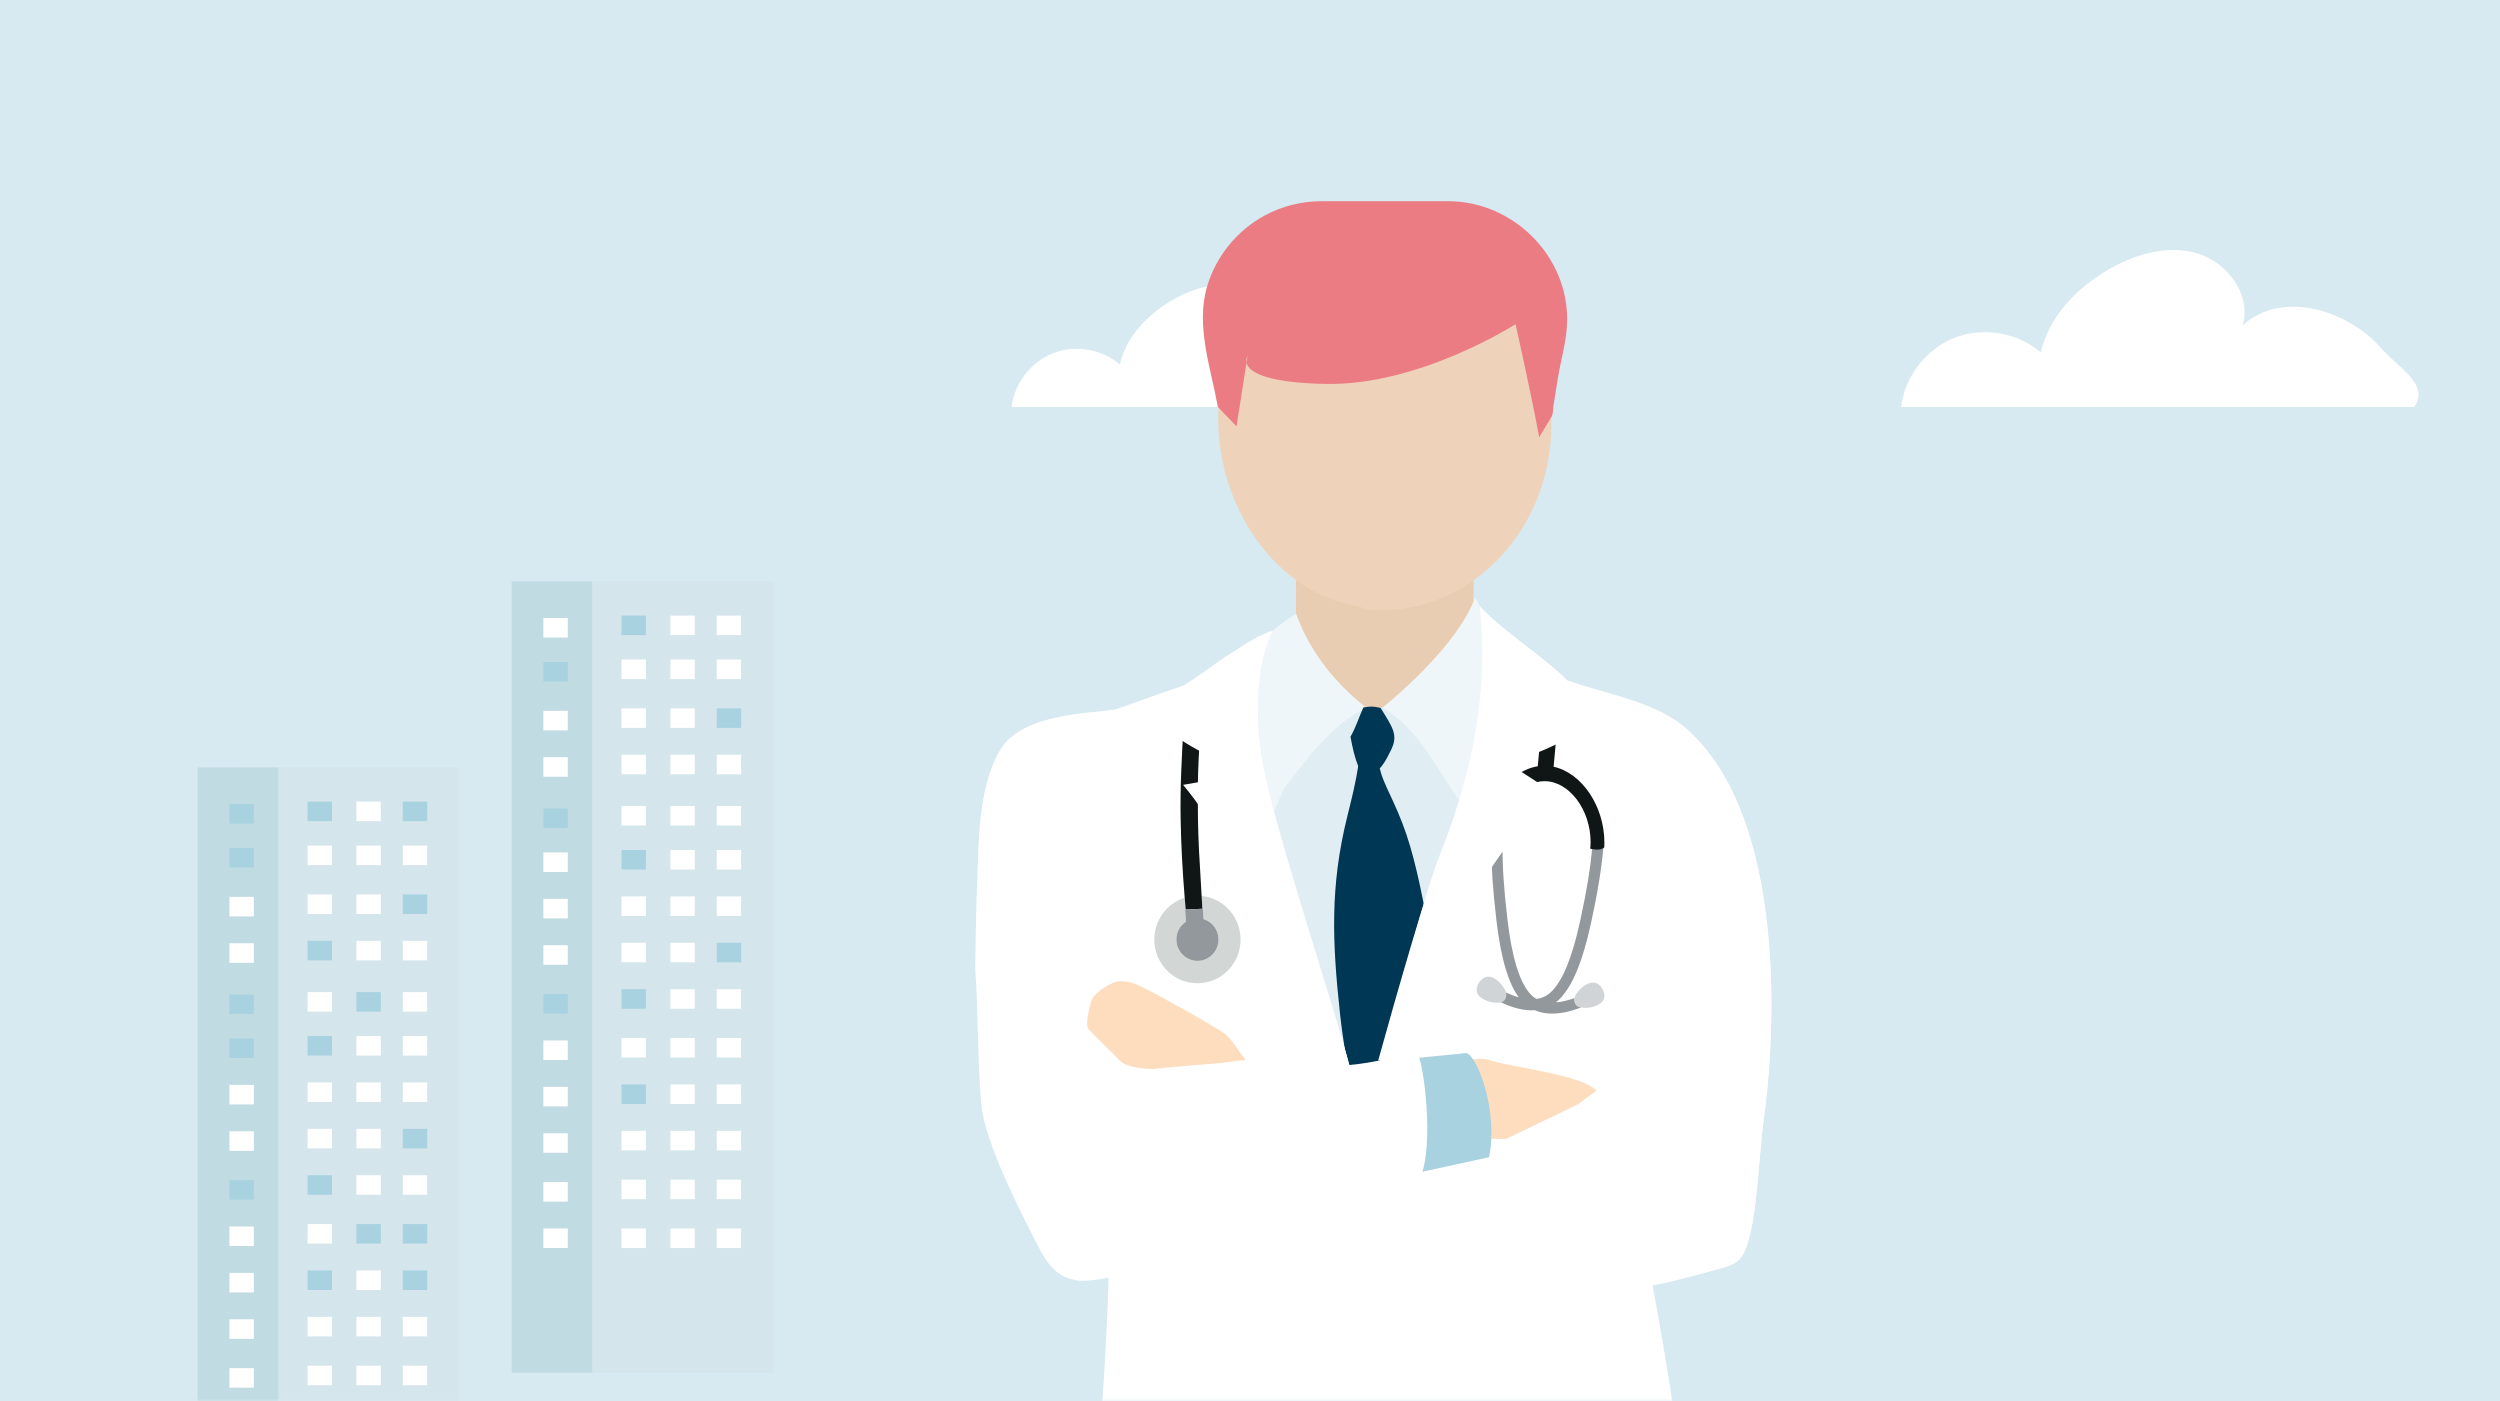 <?xml version="1.0" encoding="UTF-8"?>
<svg width="430px" height="241px" viewBox="0 0 430 241" version="1.1" xmlns="http://www.w3.org/2000/svg" xmlns:xlink="http://www.w3.org/1999/xlink">
    <rect x="0" y="0" width="430" height="241" fill="#808080" stroke="none"/>
    <title>1C0F8328-1700-4FE4-BDBE-0F6BD0395B90</title>
    <defs>
        <rect id="path-1" x="0" y="0" width="430" height="241"></rect>
    </defs>
    <g id="Page-1" stroke="none" stroke-width="1" fill="none" fill-rule="evenodd">
        <g id="Læge-ekspert-side" transform="translate(-242, -1451)">
            <g id="du-har-altid-lægen-ved-hånden" transform="translate(242, 1276)">
                <g id="danske-læger" transform="translate(0, 175)">
                    <g id="img">
                        <mask id="mask-2" fill="white">
                            <use xlink:href="#path-1"></use>
                        </mask>
                        <use id="Rectangle-Copy-4" fill="#D7E9F1" xlink:href="#path-1"></use>
                        <g id="skyscraper-low" mask="url(#mask-2)">
                            <g transform="translate(34, 132)">
                                <polygon id="Fill-3" fill="#D4E5EC" points="7.56 136.08 44.94 136.08 44.94 0 7.56 0"></polygon>
                                <polygon id="Fill-4" fill="#C1DBE2" points="0 136.08 13.86 136.08 13.86 0 0 0"></polygon>
                                <polygon id="Fill-5" fill="#A8D2E0" points="35.28 9.24 39.48 9.24 39.48 5.88 35.28 5.88"></polygon>
                                <polygon id="Fill-6" fill="#FFFFFF" points="35.28 16.8 39.48 16.8 39.48 13.44 35.28 13.44"></polygon>
                                <polygon id="Fill-7" fill="#A8D2E0" points="35.28 25.2 39.48 25.2 39.48 21.84 35.28 21.84"></polygon>
                                <polygon id="Fill-8" fill="#FFFFFF" points="35.28 33.18 39.48 33.18 39.48 29.82 35.28 29.82"></polygon>
                                <polygon id="Fill-9" fill="#FFFFFF" points="35.28 42 39.48 42 39.48 38.64 35.28 38.64"></polygon>
                                <polygon id="Fill-10" fill="#FFFFFF" points="35.28 49.56 39.48 49.56 39.48 46.2 35.28 46.2"></polygon>
                                <polygon id="Fill-11" fill="#FFFFFF" points="35.28 57.54 39.48 57.54 39.48 54.18 35.28 54.18"></polygon>
                                <polygon id="Fill-12" fill="#A8D2E0" points="35.28 65.52 39.48 65.52 39.48 62.16 35.28 62.16"></polygon>
                                <polygon id="Fill-13" fill="#FFFFFF" points="35.28 73.5 39.48 73.5 39.48 70.14 35.28 70.14"></polygon>
                                <polygon id="Fill-14" fill="#A8D2E0" points="35.28 81.9 39.48 81.9 39.48 78.54 35.28 78.54"></polygon>
                                <polygon id="Fill-15" fill="#A8D2E0" points="35.28 89.88 39.48 89.88 39.48 86.52 35.28 86.52"></polygon>
                                <polygon id="Fill-16" fill="#FFFFFF" points="35.28 97.86 39.48 97.86 39.48 94.5 35.28 94.5"></polygon>
                                <polygon id="Fill-17" fill="#FFFFFF" points="35.28 106.26 39.48 106.26 39.48 102.9 35.28 102.9"></polygon>
                                <polygon id="Fill-19" fill="#A8D2E0" points="18.9 9.24 23.1 9.24 23.1 5.88 18.9 5.88"></polygon>
                                <polygon id="Fill-20" fill="#FFFFFF" points="18.9 16.8 23.1 16.8 23.1 13.44 18.9 13.44"></polygon>
                                <polygon id="Fill-21" fill="#FFFFFF" points="18.9 25.2 23.1 25.2 23.1 21.84 18.9 21.84"></polygon>
                                <polygon id="Fill-22" fill="#A8D2E0" points="18.9 33.18 23.1 33.18 23.1 29.82 18.9 29.82"></polygon>
                                <polygon id="Fill-23" fill="#FFFFFF" points="18.9 42 23.1 42 23.1 38.64 18.9 38.64"></polygon>
                                <polygon id="Fill-24" fill="#A8D2E0" points="18.9 49.56 23.1 49.56 23.1 46.2 18.9 46.2"></polygon>
                                <polygon id="Fill-25" fill="#FFFFFF" points="18.9 57.54 23.1 57.54 23.1 54.18 18.9 54.18"></polygon>
                                <polygon id="Fill-26" fill="#FFFFFF" points="18.9 65.52 23.1 65.52 23.1 62.16 18.9 62.16"></polygon>
                                <polygon id="Fill-27" fill="#A8D2E0" points="18.9 73.5 23.1 73.5 23.1 70.14 18.9 70.14"></polygon>
                                <polygon id="Fill-28" fill="#FFFFFF" points="18.9 81.9 23.1 81.9 23.1 78.54 18.9 78.54"></polygon>
                                <polygon id="Fill-29" fill="#A8D2E0" points="18.9 89.88 23.1 89.88 23.1 86.52 18.9 86.52"></polygon>
                                <polygon id="Fill-30" fill="#FFFFFF" points="18.9 97.86 23.1 97.86 23.1 94.5 18.9 94.5"></polygon>
                                <polygon id="Fill-31" fill="#FFFFFF" points="18.9 106.26 23.1 106.26 23.1 102.9 18.9 102.9"></polygon>
                                <polygon id="Fill-33" fill="#A8D2E0" points="5.46 9.66 9.66 9.66 9.66 6.3 5.46 6.3"></polygon>
                                <polygon id="Fill-34" fill="#A8D2E0" points="5.46 17.22 9.66 17.22 9.66 13.86 5.46 13.86"></polygon>
                                <polygon id="Fill-35" fill="#FFFFFF" points="5.46 25.62 9.66 25.62 9.66 22.26 5.46 22.26"></polygon>
                                <polygon id="Fill-36" fill="#FFFFFF" points="5.46 33.6 9.66 33.6 9.66 30.24 5.46 30.24"></polygon>
                                <polygon id="Fill-37" fill="#A8D2E0" points="5.46 42.42 9.66 42.42 9.66 39.06 5.46 39.06"></polygon>
                                <polygon id="Fill-38" fill="#A8D2E0" points="5.46 49.98 9.66 49.98 9.66 46.62 5.46 46.62"></polygon>
                                <polygon id="Fill-39" fill="#FFFFFF" points="5.46 57.96 9.66 57.96 9.66 54.6 5.46 54.6"></polygon>
                                <polygon id="Fill-40" fill="#FFFFFF" points="5.46 65.94 9.66 65.94 9.66 62.58 5.46 62.58"></polygon>
                                <polygon id="Fill-41" fill="#A8D2E0" points="5.46 74.34 9.66 74.34 9.66 70.98 5.46 70.98"></polygon>
                                <polygon id="Fill-42" fill="#FFFFFF" points="5.46 82.32 9.66 82.32 9.66 78.96 5.46 78.96"></polygon>
                                <polygon id="Fill-43" fill="#FFFFFF" points="5.46 90.3 9.66 90.3 9.66 86.94 5.46 86.94"></polygon>
                                <polygon id="Fill-44" fill="#FFFFFF" points="5.46 98.28 9.66 98.28 9.66 94.92 5.46 94.92"></polygon>
                                <polygon id="Fill-45" fill="#FFFFFF" points="5.46 106.68 9.66 106.68 9.66 103.32 5.46 103.32"></polygon>
                                <polygon id="Fill-47" fill="#FFFFFF" points="27.3 9.24 31.5 9.24 31.5 5.88 27.3 5.88"></polygon>
                                <polygon id="Fill-48" fill="#FFFFFF" points="27.3 16.8 31.5 16.8 31.5 13.44 27.3 13.44"></polygon>
                                <polygon id="Fill-49" fill="#FFFFFF" points="27.3 25.2 31.5 25.2 31.5 21.84 27.3 21.84"></polygon>
                                <polygon id="Fill-50" fill="#FFFFFF" points="27.3 33.18 31.5 33.18 31.5 29.82 27.3 29.82"></polygon>
                                <polygon id="Fill-51" fill="#A8D2E0" points="27.3 42 31.5 42 31.5 38.64 27.3 38.64"></polygon>
                                <polygon id="Fill-52" fill="#FFFFFF" points="27.3 49.56 31.5 49.56 31.5 46.2 27.3 46.2"></polygon>
                                <polygon id="Fill-53" fill="#FFFFFF" points="27.3 57.54 31.5 57.54 31.5 54.18 27.3 54.18"></polygon>
                                <polygon id="Fill-54" fill="#FFFFFF" points="27.3 65.52 31.5 65.52 31.5 62.16 27.3 62.16"></polygon>
                                <polygon id="Fill-55" fill="#FFFFFF" points="27.3 73.5 31.5 73.5 31.5 70.14 27.3 70.14"></polygon>
                                <polygon id="Fill-56" fill="#A8D2E0" points="27.3 81.9 31.5 81.9 31.5 78.54 27.3 78.54"></polygon>
                                <polygon id="Fill-57" fill="#FFFFFF" points="27.3 89.88 31.5 89.88 31.5 86.52 27.3 86.52"></polygon>
                                <polygon id="Fill-58" fill="#FFFFFF" points="27.3 97.86 31.5 97.86 31.5 94.5 27.3 94.5"></polygon>
                                <polygon id="Fill-59" fill="#FFFFFF" points="27.3 106.26 31.5 106.26 31.5 102.9 27.3 102.9"></polygon>
                            </g>
                        </g>
                        <g id="skyscraper" mask="url(#mask-2)">
                            <g transform="translate(88, 100)">
                                <polygon id="Fill-3" fill="#D4E5EC" points="7.56 136.08 44.94 136.08 44.94 0 7.56 0"></polygon>
                                <polygon id="Fill-4" fill="#C1DBE2" points="0 136.08 13.86 136.08 13.86 0 0 0"></polygon>
                                <polygon id="Fill-5" fill="#FFFFFF" points="35.28 9.24 39.48 9.24 39.48 5.88 35.28 5.88"></polygon>
                                <polygon id="Fill-6" fill="#FFFFFF" points="35.28 16.8 39.48 16.8 39.48 13.44 35.28 13.44"></polygon>
                                <polygon id="Fill-7" fill="#A8D2E0" points="35.28 25.2 39.48 25.2 39.48 21.84 35.28 21.84"></polygon>
                                <polygon id="Fill-8" fill="#FFFFFF" points="35.28 33.18 39.48 33.18 39.48 29.82 35.28 29.82"></polygon>
                                <polygon id="Fill-9" fill="#FFFFFF" points="35.28 42 39.48 42 39.48 38.64 35.28 38.64"></polygon>
                                <polygon id="Fill-10" fill="#FFFFFF" points="35.28 49.56 39.48 49.56 39.48 46.2 35.28 46.2"></polygon>
                                <polygon id="Fill-11" fill="#FFFFFF" points="35.28 57.54 39.48 57.54 39.48 54.18 35.28 54.18"></polygon>
                                <polygon id="Fill-12" fill="#A8D2E0" points="35.28 65.52 39.48 65.52 39.48 62.16 35.28 62.16"></polygon>
                                <polygon id="Fill-13" fill="#FFFFFF" points="35.28 73.5 39.48 73.5 39.48 70.14 35.28 70.14"></polygon>
                                <polygon id="Fill-14" fill="#FFFFFF" points="35.28 81.9 39.48 81.9 39.48 78.54 35.28 78.54"></polygon>
                                <polygon id="Fill-15" fill="#FFFFFF" points="35.28 89.88 39.48 89.88 39.48 86.52 35.28 86.52"></polygon>
                                <polygon id="Fill-16" fill="#FFFFFF" points="35.28 97.86 39.48 97.86 39.48 94.5 35.28 94.5"></polygon>
                                <polygon id="Fill-17" fill="#FFFFFF" points="35.28 106.26 39.48 106.26 39.48 102.9 35.28 102.9"></polygon>
                                <polygon id="Fill-18" fill="#FFFFFF" points="35.28 114.66 39.48 114.66 39.48 111.3 35.28 111.3"></polygon>
                                <polygon id="Fill-19" fill="#A8D2E0" points="18.9 9.24 23.1 9.24 23.1 5.88 18.9 5.88"></polygon>
                                <polygon id="Fill-20" fill="#FFFFFF" points="18.9 16.8 23.1 16.8 23.1 13.44 18.9 13.44"></polygon>
                                <polygon id="Fill-21" fill="#FFFFFF" points="18.9 25.2 23.1 25.2 23.1 21.84 18.9 21.84"></polygon>
                                <polygon id="Fill-22" fill="#FFFFFF" points="18.9 33.18 23.1 33.18 23.1 29.82 18.9 29.82"></polygon>
                                <polygon id="Fill-23" fill="#FFFFFF" points="18.9 42 23.1 42 23.1 38.64 18.9 38.64"></polygon>
                                <polygon id="Fill-24" fill="#A8D2E0" points="18.9 49.56 23.1 49.56 23.1 46.2 18.9 46.2"></polygon>
                                <polygon id="Fill-25" fill="#FFFFFF" points="18.9 57.54 23.1 57.54 23.1 54.18 18.9 54.18"></polygon>
                                <polygon id="Fill-26" fill="#FFFFFF" points="18.9 65.52 23.1 65.52 23.1 62.16 18.9 62.16"></polygon>
                                <polygon id="Fill-27" fill="#A8D2E0" points="18.9 73.5 23.1 73.5 23.1 70.14 18.9 70.14"></polygon>
                                <polygon id="Fill-28" fill="#FFFFFF" points="18.9 81.9 23.1 81.9 23.1 78.54 18.9 78.54"></polygon>
                                <polygon id="Fill-29" fill="#A8D2E0" points="18.9 89.88 23.1 89.88 23.1 86.52 18.9 86.52"></polygon>
                                <polygon id="Fill-30" fill="#FFFFFF" points="18.9 97.86 23.1 97.86 23.1 94.5 18.9 94.5"></polygon>
                                <polygon id="Fill-31" fill="#FFFFFF" points="18.9 106.26 23.1 106.26 23.1 102.9 18.9 102.9"></polygon>
                                <polygon id="Fill-32" fill="#FFFFFF" points="18.9 114.66 23.1 114.66 23.1 111.3 18.9 111.3"></polygon>
                                <polygon id="Fill-33" fill="#FFFFFF" points="5.46 9.66 9.66 9.66 9.66 6.3 5.46 6.3"></polygon>
                                <polygon id="Fill-34" fill="#A8D2E0" points="5.46 17.22 9.66 17.22 9.66 13.86 5.46 13.86"></polygon>
                                <polygon id="Fill-35" fill="#FFFFFF" points="5.46 25.62 9.66 25.62 9.66 22.26 5.46 22.26"></polygon>
                                <polygon id="Fill-36" fill="#FFFFFF" points="5.46 33.6 9.66 33.6 9.66 30.24 5.46 30.24"></polygon>
                                <polygon id="Fill-37" fill="#A8D2E0" points="5.46 42.42 9.66 42.42 9.66 39.06 5.46 39.06"></polygon>
                                <polygon id="Fill-38" fill="#FFFFFF" points="5.46 49.98 9.66 49.98 9.66 46.62 5.46 46.62"></polygon>
                                <polygon id="Fill-39" fill="#FFFFFF" points="5.46 57.96 9.66 57.96 9.66 54.6 5.46 54.6"></polygon>
                                <polygon id="Fill-40" fill="#FFFFFF" points="5.46 65.94 9.66 65.94 9.66 62.58 5.46 62.58"></polygon>
                                <polygon id="Fill-41" fill="#A8D2E0" points="5.46 74.34 9.66 74.34 9.66 70.98 5.46 70.98"></polygon>
                                <polygon id="Fill-42" fill="#FFFFFF" points="5.46 82.32 9.66 82.32 9.66 78.96 5.46 78.96"></polygon>
                                <polygon id="Fill-43" fill="#FFFFFF" points="5.46 90.3 9.66 90.3 9.66 86.94 5.46 86.94"></polygon>
                                <polygon id="Fill-44" fill="#FFFFFF" points="5.46 98.28 9.66 98.28 9.66 94.92 5.46 94.92"></polygon>
                                <polygon id="Fill-45" fill="#FFFFFF" points="5.46 106.68 9.66 106.68 9.66 103.32 5.46 103.32"></polygon>
                                <polygon id="Fill-46" fill="#FFFFFF" points="5.46 114.66 9.66 114.66 9.66 111.3 5.46 111.3"></polygon>
                                <polygon id="Fill-47" fill="#FFFFFF" points="27.3 9.24 31.5 9.24 31.5 5.88 27.3 5.88"></polygon>
                                <polygon id="Fill-48" fill="#FFFFFF" points="27.3 16.8 31.5 16.8 31.5 13.44 27.3 13.44"></polygon>
                                <polygon id="Fill-49" fill="#FFFFFF" points="27.3 25.2 31.5 25.2 31.5 21.84 27.3 21.84"></polygon>
                                <polygon id="Fill-50" fill="#FFFFFF" points="27.3 33.18 31.5 33.18 31.5 29.82 27.3 29.82"></polygon>
                                <polygon id="Fill-51" fill="#FFFFFF" points="27.3 42 31.5 42 31.5 38.64 27.3 38.64"></polygon>
                                <polygon id="Fill-52" fill="#FFFFFF" points="27.3 49.56 31.5 49.56 31.5 46.2 27.3 46.2"></polygon>
                                <polygon id="Fill-53" fill="#FFFFFF" points="27.3 57.54 31.5 57.54 31.5 54.18 27.3 54.18"></polygon>
                                <polygon id="Fill-54" fill="#FFFFFF" points="27.3 65.52 31.5 65.52 31.5 62.16 27.3 62.16"></polygon>
                                <polygon id="Fill-55" fill="#FFFFFF" points="27.3 73.5 31.5 73.5 31.5 70.14 27.3 70.14"></polygon>
                                <polygon id="Fill-56" fill="#FFFFFF" points="27.3 81.9 31.5 81.9 31.5 78.54 27.3 78.54"></polygon>
                                <polygon id="Fill-57" fill="#FFFFFF" points="27.3 89.88 31.5 89.88 31.5 86.52 27.3 86.52"></polygon>
                                <polygon id="Fill-58" fill="#FFFFFF" points="27.3 97.86 31.5 97.86 31.5 94.5 27.3 94.5"></polygon>
                                <polygon id="Fill-59" fill="#FFFFFF" points="27.3 106.26 31.5 106.26 31.5 102.9 27.3 102.9"></polygon>
                                <polygon id="Fill-60" fill="#FFFFFF" points="27.3 114.66 31.5 114.66 31.5 111.3 27.3 111.3"></polygon>
                            </g>
                        </g>
                        <path d="M415.238,70 L327,70 C327.581,64.776 331.298,60.016 336.201,58.097 C341.105,56.176 347.038,57.189 351.024,60.625 C352.352,54.604 356.986,49.755 362.284,46.582 C366.958,43.783 372.649,42.041 377.881,43.566 C383.113,45.092 387.297,50.759 385.738,55.971 C392.327,49.886 403.629,53.151 409.557,59.877 C412.676,63.417 417.98,66.163 415.238,70" id="cloud-2" fill="#FFFFFF" mask="url(#mask-2)"></path>
                        <path d="M242.409,70 L174,70 C174.45,65.937 177.332,62.235 181.134,60.742 C184.935,59.248 189.535,60.036 192.625,62.709 C193.655,58.026 197.248,54.254 201.355,51.786 C204.979,49.609 209.391,48.254 213.447,49.44 C217.503,50.627 220.747,55.034 219.538,59.089 C224.647,54.356 233.409,56.895 238.005,62.127 C240.423,64.88 244.535,67.016 242.409,70" id="cloud-2" fill="#FFFFFF" mask="url(#mask-2)"></path>
                        <g id="Man-Doctor" mask="url(#mask-2)">
                            <g transform="translate(157, 34)">
                                <polyline id="Fill-1" fill="#E9CDB2" points="96.445 93.127 96.445 53.922 65.913 53.922 65.913 90.941"></polyline>
                                <g id="Group-50" stroke-width="1" fill="none">
                                    <path d="M52.951,35.072 L52.689,34.723 C51.093,51.228 61.562,67.738 76.32,70.228 L78.17,70.793 C93.904,72.312 108.007,59.609 109.67,42.415 C111.33,25.224 99.923,10.053 84.187,8.533 C69.02,7.066 55.407,18.828 52.951,35.072 Z" id="Fill-2" fill="#EED3BA"></path>
                                    <path d="M55.685,39.34 L52.471,35.987 C51.251,29.249 48.6,21.966 50.647,15.178 C52.193,10.045 55.787,5.647 60.488,3.087 C63.481,1.458 66.867,0.606 70.274,0.606 L92.085,0.606 C103.331,0.606 112.894,10.172 112.542,21.49 C112.443,24.652 111.534,27.618 111.013,30.714 C110.738,32.347 110.478,33.982 110.215,35.618 C110.128,36.146 110.166,37.172 109.886,37.638 L107.737,41.211 C106.302,33.36 103.665,21.755 103.665,21.755 C103.665,21.755 87.163,32.399 70.871,32.037 C54.582,31.675 57.576,27.242 57.576,27.242 L55.685,39.34 Z" id="Fill-4" fill="#EB7C83"></path>
                                    <polygon id="Fill-12" fill="#E0EEF4" points="62.617 73.841 55.909 79.549 48.127 140.455 58.509 168.355 99.6 179.388 102.199 161.654 106.145 114.288 97.741 70.228 89.218 88.118 79.083 87.652 74.515 87.469"></polygon>
                                    <path d="M63.846,101.591 C67.982,96.337 71.87,90.743 77.966,87.7 C72.566,83.47 68.289,78.055 65.94,71.617 C67.271,70.928 61.358,73.795 60.508,76.685 C58.213,84.493 59.766,98.325 62.101,105.588" id="Fill-14" fill="#EFF6F9"></path>
                                    <path d="M80.765,87.733 C86.792,91.056 90.169,98.314 94.057,103.778 C95.375,99.749 98.326,86.37 98.546,77.857 C98.646,73.974 97.944,70.259 96.688,68.827 C94.331,75.421 86.22,83.307 80.765,87.733 Z" id="Fill-16" fill="#EFF6F9"></path>
                                    <path d="M76.667,97.458 C76.184,100.64 75.456,103.517 74.742,106.387 C71.751,118.424 72.142,127.97 73.473,140.276 C74.546,150.217 77.138,160.907 79.837,167.693 C83.249,176.272 86.622,180.359 85.034,188.237 C90.022,181.239 93.732,169.068 94.017,161.777 C94.463,150.799 91.046,140.626 88.967,127.662 C88.042,121.876 86.63,114.615 84.9,109.512 C83.019,103.956 80.836,100.712 80.387,98.363 L77.862,94.321 L76.667,97.458 Z" id="Fill-18" fill="#003755"></path>
                                    <path d="M80.452,87.754 C79.027,87.461 78.938,87.473 77.501,87.682 C76.641,89.582 76.311,90.874 75.283,92.727 C75.689,94.849 75.957,96.127 76.742,98.135 C78.039,98.625 79.005,98.915 79.825,98.581 C80.554,98.135 81.411,96.806 82.321,94.871 C83.471,92.413 82.591,91.176 80.452,87.754" id="Fill-20" fill="#003755"></path>
                                    <path d="M61.39,74.622 C51.832,79.593 51.807,80.708 46.516,83.93 C39.114,86.393 32.896,88.891 27.63,90.445 C25.712,91.013 21.694,89.03 19.476,92.336 C12.738,102.383 11.878,171.078 20.887,175.988 C23.556,177.455 30.606,175.366 33.793,174.57 C34.192,220.642 22.361,292.785 19.96,344.748 C41.612,346.416 65.249,352.936 79.161,351.347 C79.446,332.486 80.071,299.588 80.43,294.815 C81.721,302.681 82.859,330.808 84.341,351.882 C100.447,351.96 121.633,349.266 142.64,339.529 C137.555,283.172 137.791,243.447 127.105,186.314 C130.215,185.328 133.585,185.692 136.7,184.77 C140.695,183.588 142.172,183.739 143.369,180.483 C145.292,175.227 145.428,165.292 146.422,157.991 C148.846,140.195 148.9,107.421 134.938,93.459 C133.85,91.92 132.425,90.668 130.78,89.625 C125.538,86.287 118.096,85 112.553,83.015 C107.809,78.374 102.303,75.742 97.74,70.917 C99.711,81.826 97.911,94.844 90.655,113.111 C87.488,121.081 80.026,150.393 77.32,158.648 C72.056,131.467 51.857,91.382 61.39,74.622" id="Fill-22" fill="#FFFFFF"></path>
                                    <path d="M136.701,184.771 C140.696,183.586 142.173,183.738 143.367,180.484 C145.293,175.225 145.426,165.292 146.423,157.992 C148.99,139.113 149.114,104.621 132.537,90.899 C122.957,95.769 116.992,113.582 115.408,124.64 C113.311,139.321 117.48,147.643 116.863,151.997 C116.672,153.3 73.621,164.462 65.938,166.494 C67.926,177.218 68.828,186.506 72.662,196.961 C93.83,190.104 115.812,190.952 136.701,184.771" id="Fill-24" fill="#FFFFFF"></path>
                                    <path d="M94.718,148.569 C97.687,147.855 98.348,148.068 99.91,148.541 C103.59,149.652 115.473,150.987 117.569,153.627 L114.365,155.959 L102.031,161.896 L98.747,161.857 L96.311,153.627 L94.718,148.569 Z" id="Fill-26" fill="#FEDDBF"></path>
                                    <path d="M86.344,148.007 L95.246,147.122 C97.231,147.851 100.695,157.184 99.134,165.035 L85.093,168.093 L83.916,155.422 L86.344,148.007 Z" id="Fill-28" fill="#A8D2E0"></path>
                                    <path d="M101.193,138.398 C101.54,138.296 101.812,138.049 101.959,137.699 C102.083,137.397 102.102,137.042 102.033,136.715 C102.001,136.569 101.959,136.43 101.887,136.301 C101.557,135.694 100.985,134.862 100.13,134.341 C99.106,133.717 98.152,133.932 97.443,134.943 C97.037,135.528 96.896,136.078 97.02,136.586 C97.153,137.127 97.575,137.573 98.306,137.952 C98.871,138.249 99.723,138.487 100.474,138.487 C100.715,138.487 100.943,138.457 101.151,138.403 C101.163,138.4 101.178,138.4 101.19,138.398 L101.193,138.398 Z" id="Fill-30" fill="#D0D4D6"></path>
                                    <path d="M114.554,139.177 C114.217,139.043 113.972,138.766 113.86,138.401 C113.789,138.169 113.779,137.916 113.818,137.67 C112.666,138.079 111.593,138.332 110.616,138.406 C111.982,137.318 113.204,135.477 114.257,132.915 C115.166,130.709 115.989,127.904 116.7,124.578 C117.154,122.447 117.627,120.142 118.016,117.743 C118.356,115.669 118.606,113.704 118.802,111.644 L118.757,111.674 C118.115,112.145 117.469,112.081 116.921,111.954 L116.859,111.939 C116.671,113.85 116.44,115.629 116.14,117.436 C115.826,119.374 115.424,121.453 114.834,124.182 C114.133,127.463 113.37,130.082 112.505,132.189 C111.462,134.716 110.302,136.402 109.058,137.192 C108.542,137.519 107.942,137.717 107.278,137.809 C107.1,137.708 106.924,137.603 106.76,137.477 C105.606,136.568 104.614,134.781 103.816,132.164 C103.155,129.988 102.647,127.307 102.262,123.968 C101.933,121.123 101.74,119.081 101.613,117.131 C101.46,114.836 101.403,112.658 101.43,110.276 L101.435,109.81 L100.766,109.803 C100.738,110.145 100.723,110.487 100.723,110.832 C100.723,111.04 100.728,111.233 100.738,111.431 L100.753,111.726 L100.495,111.865 C100.131,112.063 99.807,112.152 99.524,112.18 C99.536,113.843 99.598,115.493 99.712,117.255 C99.844,119.245 100.042,121.317 100.372,124.187 C100.753,127.549 101.298,130.419 101.995,132.716 C102.622,134.771 103.363,136.362 104.235,137.539 C103.534,137.348 102.798,137.073 102.032,136.716 C102.104,137.043 102.084,137.398 101.958,137.698 C101.811,138.05 101.541,138.297 101.192,138.399 L101.189,138.399 C101.179,138.401 101.162,138.401 101.15,138.404 C102.85,139.204 104.453,139.668 105.913,139.762 C106.106,139.774 106.299,139.782 106.488,139.782 C106.651,139.782 106.8,139.76 106.959,139.752 C107.764,140.097 108.654,140.305 109.647,140.334 C109.752,140.339 109.856,140.339 109.962,140.339 C111.402,140.339 113.003,140.015 114.73,139.368 L114.961,139.281 C114.819,139.254 114.681,139.227 114.557,139.177 L114.554,139.177 Z" id="Fill-32" fill="#93989C"></path>
                                    <path d="M118.618,136.104 C118.015,135.028 117.086,134.721 115.996,135.244 C115.094,135.687 114.447,136.458 114.068,137.023 C113.936,137.211 113.854,137.437 113.817,137.67 C113.778,137.915 113.79,138.168 113.859,138.401 C113.971,138.768 114.219,139.043 114.553,139.177 L114.556,139.179 C114.68,139.226 114.821,139.253 114.96,139.283 C115.178,139.325 115.408,139.355 115.651,139.355 C116.295,139.355 116.982,139.214 117.473,139.013 C118.238,138.703 118.699,138.297 118.88,137.772 C119.054,137.283 118.965,136.721 118.618,136.104" id="Fill-34" fill="#D0D4D6"></path>
                                    <path d="M100.494,111.865 L100.752,111.726 L100.737,111.431 C100.727,111.233 100.722,111.04 100.722,110.832 C100.722,110.487 100.737,110.145 100.765,109.803 C101.183,104.666 104.69,100.361 108.653,100.361 C112.878,100.361 116.583,105.256 116.583,110.832 C116.583,111.055 116.571,111.265 116.561,111.476 L116.519,111.971 C116.519,111.971 118.11,112.41 118.801,111.833 L118.935,111.746 L118.95,111.322 C118.957,111.208 118.957,111.099 118.957,110.985 C118.957,104.591 115.029,98.926 110.224,97.883 L110.613,93.578 L107.892,93.442 L107.498,97.796 C102.507,98.589 98.348,104.408 98.348,110.985 C98.348,111.211 98.353,111.434 98.366,111.654 L98.381,111.947 L98.651,112.061 C98.827,112.133 99.052,112.192 99.327,112.192 C99.389,112.192 99.456,112.187 99.523,112.18 C99.806,112.152 100.13,112.063 100.494,111.865" id="Fill-36" fill="#101515"></path>
                                    <path d="M49.681,120.112 C49.725,120.84 49.767,121.571 49.809,122.307 L49.884,122.302 L50.015,124.099 C50.533,124.26 51.019,124.528 51.428,124.914 C52.134,125.583 52.543,126.491 52.575,127.467 C52.647,129.492 51.083,131.197 49.091,131.266 C49.049,131.268 49.006,131.268 48.962,131.268 C47.026,131.268 45.413,129.705 45.336,127.727 C45.292,126.394 45.961,125.212 46.987,124.533 L46.84,122.441 L46.94,122.439 C46.878,121.747 46.821,121.071 46.766,120.414 C43.649,121.39 41.423,124.391 41.542,127.858 C41.616,129.871 42.454,131.729 43.904,133.1 C45.289,134.411 47.073,135.122 48.952,135.12 C49.044,135.12 49.135,135.12 49.227,135.115 C51.185,135.048 53.006,134.213 54.352,132.768 C55.725,131.293 56.444,129.363 56.372,127.333 C56.297,125.323 55.46,123.462 54.012,122.092 C52.803,120.949 51.299,120.265 49.681,120.112" id="Fill-38" fill="#D2D7D5"></path>
                                    <path d="M46.939,122.439 L49.808,122.307 C49.769,121.571 49.724,120.84 49.68,120.112 C49.642,119.465 49.605,118.808 49.568,118.164 C49.325,114.228 49.097,110.511 49.048,106.719 C48.976,101.634 49.005,95.607 49.744,89.461 L49.803,88.98 L46.683,88.738 L46.599,90.244 C46.27,96.024 45.96,101.481 46.074,107.089 C46.16,111.495 46.371,115.529 46.768,120.414 C46.82,121.071 46.879,121.747 46.939,122.439" id="Fill-40" fill="#101515"></path>
                                    <path d="M46.939,122.439 L46.84,122.441 L46.986,124.533 C45.96,125.212 45.291,126.394 45.338,127.727 C45.412,129.705 47.028,131.268 48.963,131.268 C49.005,131.268 49.048,131.268 49.092,131.266 C51.085,131.197 52.648,129.492 52.577,127.467 C52.542,126.491 52.133,125.583 51.427,124.914 C51.018,124.528 50.534,124.26 50.014,124.099 L49.883,122.302 L49.808,122.307 L46.939,122.439 Z" id="Fill-42" fill="#93989C"></path>
                                    <path d="M34.371,88.049 C31.122,88.767 18.994,88.475 15.056,94.933 C11.12,101.394 11.306,112.09 11.12,116.34 C10.942,120.592 10.655,132.322 10.783,133.635 C11.2,137.816 11.19,153.059 11.995,157.458 C13.331,164.729 19.787,176.838 21.593,180.421 C24.146,185.484 26.426,185.846 28.307,186.235 C32.629,187.122 61.837,179.187 78.498,171.745 L87.355,168.429 C89.645,162.796 87.967,149.23 86.765,147.003 C82.327,147.939 77.499,149.23 73.145,149.285 C71.782,149.302 69.958,148.866 68.615,148.618 C67.611,148.44 57.398,149.186 56.432,149.012 C54.048,148.574 47.486,151.302 46.96,150.499 C43.632,145.404 42.319,147.407 41.818,145.622 C40.747,141.783 40.445,141.34 40.207,139.157 C39.607,133.652 41.426,123.207 40.438,115.031 C37.265,103.257 35.466,96.085 34.371,88.049" id="Fill-44" fill="#FFFFFF"></path>
                                    <path d="M111.868,82.353 C107.375,78.093 101.834,74.824 97.494,70.23 C98.684,80.881 97.911,94.846 90.655,113.112 C88.635,118.19 83.208,136.985 80.043,148.427 L81.882,148.107 C88.543,134.19 100.942,108.29 110.966,102.825 L102.091,97.083 C109.546,95.255 111.851,93.217 118.663,89.907 C117.013,87.986 114.629,85.664 111.868,82.353 L111.868,82.353 Z M61.39,74.621 C55.496,76.822 45.804,85.332 41.539,89.907 C47.616,94.957 52.488,96.573 56.936,99.173 L46.493,100.994 C55.985,112.31 64.933,134.227 73.58,149.257 L75.077,149.168 L74.502,147.089 C70.67,133.696 64.524,115.221 61.276,102.263 C58.143,89.8 59.206,79.382 61.95,74.527 L61.39,74.621 Z" id="Fill-46" fill="#FFFFFF"></path>
                                    <path d="M57.246,148.316 C55.786,146.42 54.907,144.893 53.836,143.922 C52.909,143.087 42.369,137.221 40.607,136.346 C38.523,135.312 37.353,134.656 35.262,134.789 C33.713,135.122 31.735,136.604 31.019,137.525 C30.64,138.011 29.473,142.284 30.246,143.042 C31.468,144.368 34.29,147.057 35.527,148.36 C36.959,149.869 41.016,149.869 41.452,149.869 C41.452,149.869 45.623,149.398 48.773,149.185 C52.426,148.938 56.213,148.444 57.246,148.316" id="Fill-48" fill="#FEDDBF"></path>
                                </g>
                            </g>
                        </g>
                    </g>
                </g>
            </g>
        </g>
    </g>
</svg>